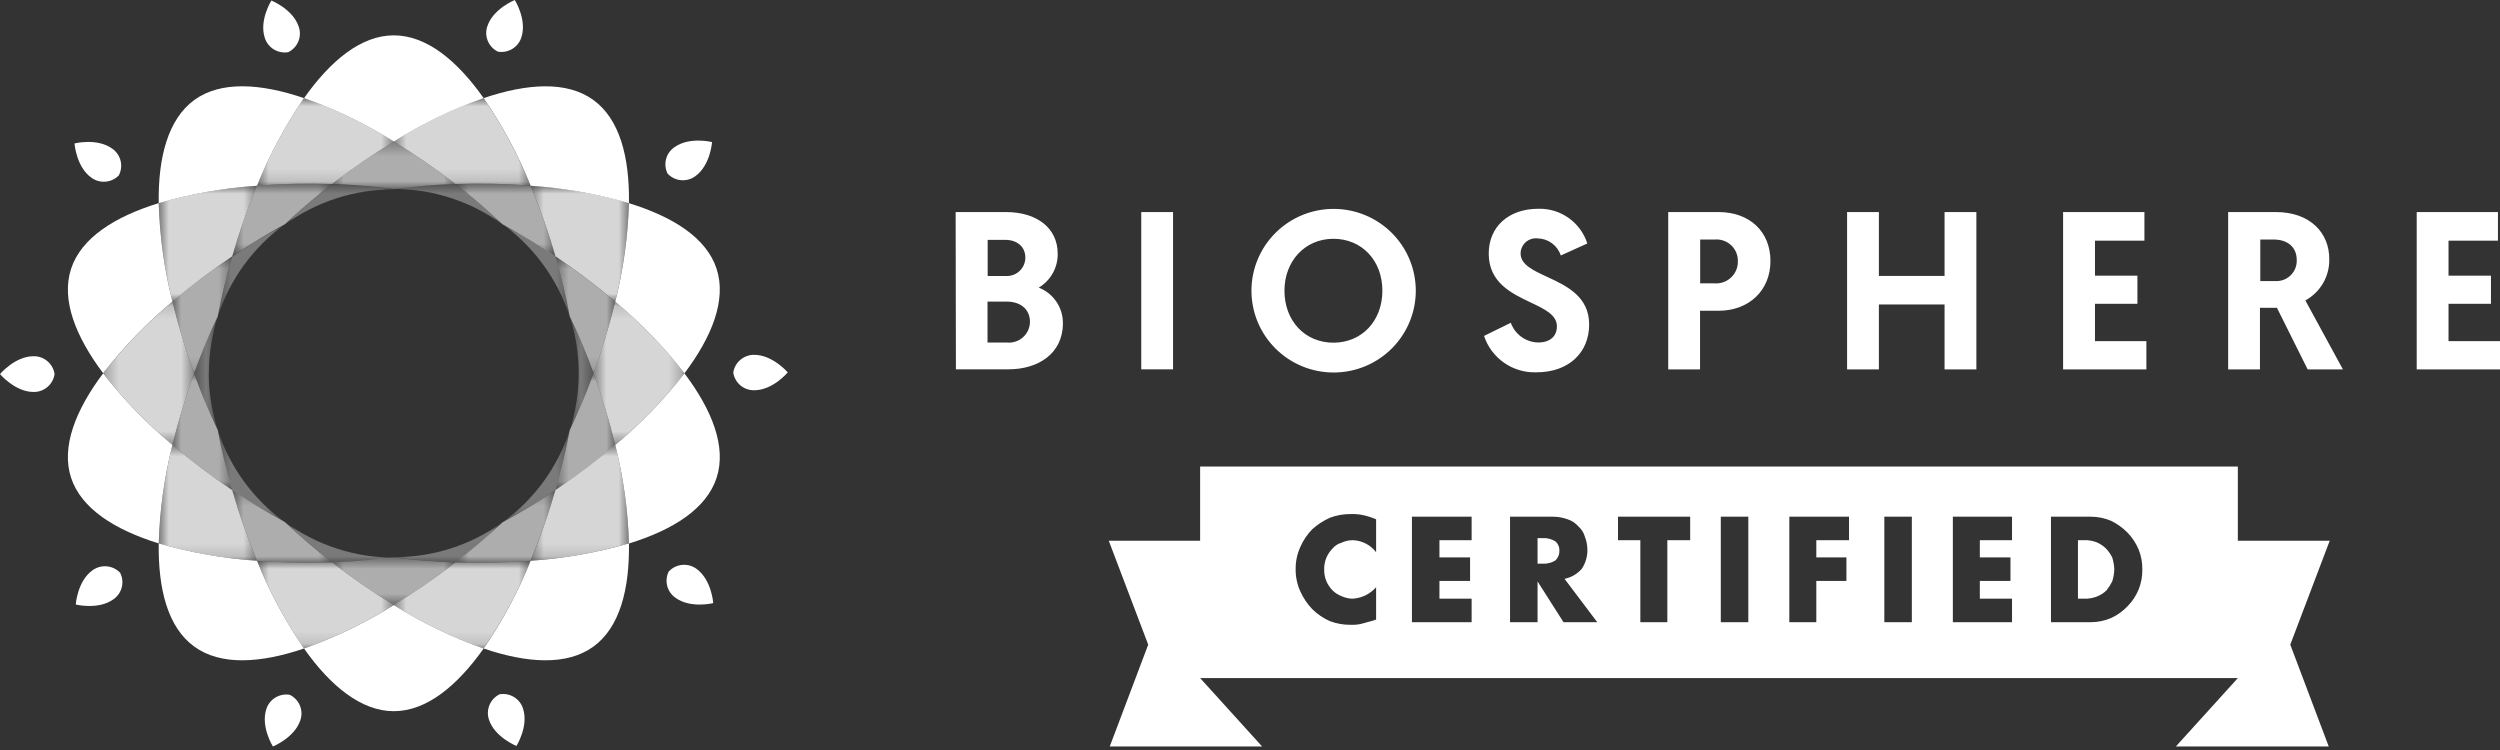 <svg width="200" height="60" viewBox="0 0 200 60" fill="none" xmlns="http://www.w3.org/2000/svg">
<rect x="0" y="0" width="200" height="60" fill="#333333" stroke="none"/>
<g clip-path="url(#clip0_240_37819)">
<path d="M23.057 4.174C23.422 3.997 23.71 3.693 23.866 3.319C24.022 2.945 24.034 2.527 23.902 2.145C23.442 0.736 21.711 0.042 21.711 0.042C21.711 0.042 20.718 1.619 21.183 3.028C21.304 3.414 21.561 3.744 21.908 3.954C22.255 4.165 22.667 4.243 23.068 4.174" fill="white"/>
<path d="M9.504 14.031C9.693 13.671 9.744 13.255 9.647 12.861C9.55 12.467 9.311 12.122 8.976 11.891C7.777 11.018 5.961 11.476 5.961 11.476C5.961 11.476 6.093 13.337 7.291 14.199C7.617 14.446 8.022 14.565 8.43 14.534C8.838 14.503 9.22 14.324 9.504 14.031Z" fill="white"/>
<path d="M4.366 29.927C4.309 29.527 4.107 29.161 3.798 28.898C3.489 28.634 3.094 28.492 2.687 28.498C1.199 28.498 0 29.927 0 29.927C0 29.927 1.204 31.357 2.687 31.357C3.094 31.363 3.489 31.221 3.798 30.957C4.107 30.694 4.309 30.328 4.366 29.927Z" fill="white"/>
<path d="M9.593 45.803C9.31 45.514 8.93 45.337 8.525 45.305C8.121 45.273 7.718 45.389 7.392 45.63C6.183 46.497 6.061 48.363 6.061 48.363C6.061 48.363 7.878 48.81 9.076 47.943C9.409 47.712 9.646 47.367 9.744 46.975C9.841 46.582 9.791 46.167 9.604 45.809" fill="white"/>
<path d="M23.189 55.586C22.789 55.517 22.377 55.595 22.03 55.806C21.683 56.017 21.425 56.346 21.304 56.732C20.845 58.141 21.832 59.718 21.832 59.718C21.832 59.718 23.569 59.019 24.029 57.615C24.16 57.233 24.147 56.816 23.991 56.442C23.835 56.069 23.549 55.764 23.184 55.586" fill="white"/>
<path d="M39.968 55.544C39.603 55.722 39.316 56.026 39.16 56.4C39.003 56.773 38.988 57.19 39.118 57.574C39.578 58.982 41.315 59.676 41.315 59.676C41.315 59.676 42.307 58.099 41.843 56.69C41.723 56.304 41.466 55.975 41.12 55.764C40.774 55.553 40.363 55.475 39.963 55.544" fill="white"/>
<path d="M53.516 45.688C53.327 46.047 53.276 46.463 53.373 46.857C53.47 47.251 53.709 47.596 54.044 47.827C55.248 48.7 57.059 48.248 57.059 48.248C57.059 48.248 56.932 46.387 55.729 45.514C55.404 45.272 55.002 45.157 54.598 45.189C54.193 45.221 53.815 45.398 53.532 45.688" fill="white"/>
<path d="M58.659 29.791C58.715 30.192 58.916 30.56 59.225 30.823C59.535 31.087 59.931 31.228 60.338 31.221C61.827 31.221 63.02 29.791 63.02 29.791C63.02 29.791 61.816 28.387 60.338 28.387C59.931 28.382 59.537 28.524 59.228 28.787C58.919 29.05 58.717 29.416 58.659 29.817" fill="white"/>
<path d="M53.432 13.915C53.715 14.206 54.094 14.384 54.5 14.416C54.905 14.448 55.308 14.332 55.634 14.088C56.837 13.221 56.964 11.365 56.964 11.365C56.964 11.365 55.148 10.913 53.949 11.781C53.615 12.011 53.377 12.355 53.28 12.748C53.183 13.141 53.233 13.556 53.421 13.915" fill="white"/>
<path d="M39.831 4.132C40.231 4.2 40.641 4.121 40.987 3.91C41.333 3.7 41.59 3.371 41.711 2.986C42.175 1.577 41.183 0 41.183 0C41.183 0 39.446 0.699 38.986 2.103C38.856 2.485 38.87 2.902 39.025 3.276C39.181 3.649 39.467 3.953 39.831 4.132Z" fill="white"/>
<path d="M38.691 7.849C36.579 4.852 34.124 2.828 31.505 2.828C28.886 2.828 26.441 4.852 24.324 7.849C26.837 8.743 29.245 9.909 31.505 11.323C33.766 9.908 36.176 8.743 38.691 7.849Z" fill="white"/>
<path d="M24.319 7.849C20.84 6.666 17.661 6.461 15.549 7.996C13.437 9.531 12.64 12.617 12.698 16.254C15.26 15.509 17.896 15.041 20.56 14.861C21.557 12.396 22.817 10.045 24.319 7.849Z" fill="white"/>
<g opacity="0.8">
<mask id="mask0_240_37819" style="mask-type:luminance" maskUnits="userSpaceOnUse" x="20" y="7" width="12" height="8">
<path d="M31.505 7.849H20.56V14.867H31.505V7.849Z" fill="white"/>
</mask>
<g mask="url(#mask0_240_37819)">
<path d="M26.568 14.719C28.152 13.497 29.8 12.36 31.505 11.313C29.245 9.898 26.837 8.733 24.324 7.838C22.819 10.033 21.556 12.385 20.56 14.851C22.559 14.697 24.564 14.653 26.568 14.719Z" fill="white"/>
</g>
</g>
<path d="M13.796 24.134C13.142 21.554 12.774 18.91 12.698 16.249C9.182 17.332 6.494 19.03 5.686 21.506C4.879 23.982 6.051 26.926 8.252 29.859C9.887 27.755 11.745 25.834 13.796 24.129" fill="white"/>
<g opacity="0.8">
<mask id="mask1_240_37819" style="mask-type:luminance" maskUnits="userSpaceOnUse" x="12" y="14" width="9" height="11">
<path d="M20.565 14.861H12.698V24.129H20.565V14.861Z" fill="white"/>
</mask>
<g mask="url(#mask1_240_37819)">
<path d="M18.58 20.502C19.135 18.583 19.796 16.697 20.56 14.851C17.896 15.031 15.26 15.498 12.698 16.244C12.774 18.904 13.142 21.549 13.796 24.129C15.323 22.834 16.92 21.623 18.58 20.502Z" fill="white"/>
</g>
</g>
<g opacity="0.6">
<mask id="mask2_240_37819" style="mask-type:luminance" maskUnits="userSpaceOnUse" x="18" y="14" width="9" height="7">
<path d="M26.568 14.704H18.58V20.512H26.568V14.704Z" fill="white"/>
</mask>
<g mask="url(#mask2_240_37819)">
<path d="M26.568 14.719C24.564 14.653 22.558 14.697 20.56 14.851C19.796 16.697 19.135 18.583 18.58 20.502C20.026 19.529 21.457 18.657 22.804 17.931C23.912 16.88 25.185 15.787 26.558 14.719" fill="white"/>
</g>
</g>
<path d="M8.252 29.864C6.051 32.798 4.879 35.747 5.686 38.218C6.494 40.688 9.182 42.386 12.698 43.474C12.775 40.814 13.143 38.17 13.796 35.589C11.747 33.885 9.888 31.966 8.252 29.864Z" fill="white"/>
<g opacity="0.8">
<mask id="mask3_240_37819" style="mask-type:luminance" maskUnits="userSpaceOnUse" x="8" y="24" width="8" height="12">
<path d="M15.528 24.134H8.258V35.594H15.528V24.134Z" fill="white"/>
</mask>
<g mask="url(#mask3_240_37819)">
<path d="M13.796 35.589C14.269 33.651 14.847 31.74 15.528 29.864C14.848 27.987 14.27 26.074 13.796 24.134C11.746 25.839 9.887 27.76 8.252 29.864C9.888 31.966 11.747 33.885 13.796 35.589Z" fill="white"/>
</g>
</g>
<g opacity="0.6">
<mask id="mask4_240_37819" style="mask-type:luminance" maskUnits="userSpaceOnUse" x="13" y="20" width="6" height="10">
<path d="M18.58 20.512H13.796V29.864H18.58V20.512Z" fill="white"/>
</mask>
<g mask="url(#mask4_240_37819)">
<path d="M18.58 20.502C16.92 21.621 15.323 22.831 13.796 24.124C14.267 26.064 14.845 27.977 15.528 29.854C16.08 28.306 16.713 26.789 17.423 25.307C17.726 23.686 18.112 22.083 18.58 20.502Z" fill="white"/>
</g>
</g>
<path d="M12.698 43.469C12.645 47.149 13.432 50.203 15.549 51.733C17.666 53.263 20.829 53.063 24.324 51.88C22.817 49.684 21.554 47.331 20.56 44.862C17.896 44.681 15.261 44.214 12.698 43.469Z" fill="white"/>
<g opacity="0.8">
<mask id="mask5_240_37819" style="mask-type:luminance" maskUnits="userSpaceOnUse" x="12" y="35" width="9" height="10">
<path d="M20.56 35.589H12.698V44.857H20.56V35.589Z" fill="white"/>
</mask>
<g mask="url(#mask5_240_37819)">
<path d="M18.58 39.211C16.919 38.093 15.322 36.884 13.796 35.589C13.143 38.17 12.775 40.814 12.698 43.474C15.26 44.22 17.896 44.687 20.56 44.868C19.796 43.022 19.135 41.135 18.58 39.216" fill="white"/>
</g>
</g>
<g opacity="0.6">
<mask id="mask6_240_37819" style="mask-type:luminance" maskUnits="userSpaceOnUse" x="13" y="29" width="6" height="11">
<path d="M18.58 29.864H13.796V39.217H18.58V29.864Z" fill="white"/>
</mask>
<g mask="url(#mask6_240_37819)">
<path d="M15.528 29.864C14.847 31.74 14.269 33.651 13.796 35.589C15.322 36.884 16.919 38.093 18.58 39.211C18.112 37.632 17.726 36.03 17.423 34.412C16.712 32.929 16.076 31.411 15.517 29.864" fill="white"/>
</g>
</g>
<path d="M24.319 51.88C26.431 54.871 28.891 56.895 31.505 56.895C34.118 56.895 36.573 54.871 38.691 51.88C36.176 50.983 33.767 49.818 31.505 48.406C29.242 49.818 26.833 50.983 24.319 51.88Z" fill="white"/>
<g opacity="0.8">
<mask id="mask7_240_37819" style="mask-type:luminance" maskUnits="userSpaceOnUse" x="20" y="44" width="12" height="8">
<path d="M31.505 44.862H20.56V51.88H31.505V44.862Z" fill="white"/>
</mask>
<g mask="url(#mask7_240_37819)">
<path d="M26.568 44.994C24.564 45.06 22.559 45.016 20.56 44.862C21.555 47.33 22.815 49.683 24.319 51.88C26.833 50.983 29.242 49.818 31.505 48.406C29.797 47.359 28.149 46.22 26.568 44.994Z" fill="white"/>
</g>
</g>
<g opacity="0.6">
<mask id="mask8_240_37819" style="mask-type:luminance" maskUnits="userSpaceOnUse" x="18" y="39" width="9" height="7">
<path d="M26.568 39.211H18.58V45.02H26.568V39.211Z" fill="white"/>
</mask>
<g mask="url(#mask8_240_37819)">
<path d="M18.58 39.211C19.135 41.13 19.796 43.016 20.56 44.862C22.558 45.016 24.564 45.06 26.568 44.994C25.19 43.942 23.928 42.833 22.804 41.776C21.352 40.994 19.942 40.138 18.58 39.211Z" fill="white"/>
</g>
</g>
<path d="M38.691 51.88C42.175 53.063 45.348 53.263 47.466 51.733C49.583 50.203 50.37 47.133 50.317 43.469C47.752 44.214 45.115 44.681 42.45 44.862C41.457 47.331 40.196 49.684 38.691 51.88Z" fill="white"/>
<g opacity="0.8">
<mask id="mask9_240_37819" style="mask-type:luminance" maskUnits="userSpaceOnUse" x="31" y="44" width="12" height="8">
<path d="M42.45 44.862H31.505V51.88H42.45V44.862Z" fill="white"/>
</mask>
<g mask="url(#mask9_240_37819)">
<path d="M36.431 44.994C34.85 46.22 33.202 47.359 31.494 48.406C33.757 49.818 36.166 50.983 38.68 51.88C40.19 49.684 41.454 47.331 42.45 44.862C40.447 45.016 38.438 45.06 36.431 44.994Z" fill="white"/>
</g>
</g>
<g opacity="0.6">
<mask id="mask10_240_37819" style="mask-type:luminance" maskUnits="userSpaceOnUse" x="26" y="44" width="11" height="5">
<path d="M36.441 44.594H26.568V48.406H36.441V44.594Z" fill="white"/>
</mask>
<g mask="url(#mask10_240_37819)">
<path d="M26.568 44.994C28.149 46.22 29.797 47.359 31.505 48.406C33.208 47.359 34.853 46.22 36.431 44.994C34.688 44.936 33.015 44.799 31.489 44.594C29.853 44.809 28.207 44.943 26.558 44.994" fill="white"/>
</g>
</g>
<path d="M54.757 29.864C53.122 31.966 51.265 33.887 49.219 35.594C49.87 38.176 50.238 40.819 50.317 43.48C53.833 42.397 56.521 40.704 57.328 38.223C58.136 35.742 56.964 32.798 54.757 29.87" fill="white"/>
<g opacity="0.8">
<mask id="mask11_240_37819" style="mask-type:luminance" maskUnits="userSpaceOnUse" x="42" y="35" width="9" height="10">
<path d="M50.317 35.594H42.45V44.862H50.317V35.594Z" fill="white"/>
</mask>
<g mask="url(#mask11_240_37819)">
<path d="M44.43 39.216C43.876 41.134 43.215 43.019 42.45 44.862C45.115 44.681 47.752 44.214 50.317 43.469C50.238 40.809 49.87 38.165 49.219 35.584C47.69 36.877 46.091 38.086 44.43 39.206" fill="white"/>
</g>
</g>
<g opacity="0.6">
<mask id="mask12_240_37819" style="mask-type:luminance" maskUnits="userSpaceOnUse" x="36" y="39" width="9" height="7">
<path d="M44.43 39.216H36.441V45.025H44.43V39.216Z" fill="white"/>
</mask>
<g mask="url(#mask12_240_37819)">
<path d="M36.431 44.994C38.435 45.06 40.441 45.016 42.439 44.862C43.208 43.019 43.873 41.134 44.43 39.216C43.068 40.144 41.658 41 40.206 41.782C39.004 42.916 37.743 43.988 36.431 44.994Z" fill="white"/>
</g>
</g>
<path d="M54.757 29.864C56.964 26.931 58.136 23.982 57.328 21.506C56.521 19.03 53.854 17.348 50.317 16.254C50.238 18.915 49.87 21.558 49.219 24.14C51.268 25.844 53.125 27.766 54.757 29.87" fill="white"/>
<g opacity="0.8">
<mask id="mask13_240_37819" style="mask-type:luminance" maskUnits="userSpaceOnUse" x="47" y="24" width="8" height="12">
<path d="M54.762 24.134H47.487V35.594H54.762V24.134Z" fill="white"/>
</mask>
<g mask="url(#mask13_240_37819)">
<path d="M49.219 24.134C48.746 26.074 48.168 27.987 47.487 29.864C48.168 31.742 48.746 33.654 49.219 35.594C51.265 33.887 53.122 31.966 54.757 29.864C53.125 27.76 51.268 25.839 49.219 24.134Z" fill="white"/>
</g>
</g>
<g opacity="0.6">
<mask id="mask14_240_37819" style="mask-type:luminance" maskUnits="userSpaceOnUse" x="44" y="29" width="6" height="11">
<path d="M49.213 29.864H44.43V39.217H49.213V29.864Z" fill="white"/>
</mask>
<g mask="url(#mask14_240_37819)">
<path d="M45.575 34.422C45.276 36.039 44.893 37.639 44.43 39.217C46.091 38.096 47.69 36.887 49.219 35.594C48.746 33.654 48.168 31.742 47.487 29.864C46.89 31.499 46.241 33.019 45.575 34.422Z" fill="white"/>
</g>
</g>
<path d="M50.317 16.254C50.37 12.575 49.578 9.525 47.466 7.996C45.354 6.466 42.186 6.666 38.691 7.849C40.196 10.043 41.457 12.394 42.45 14.861C45.115 15.042 47.752 15.509 50.317 16.254Z" fill="white"/>
<g opacity="0.8">
<mask id="mask15_240_37819" style="mask-type:luminance" maskUnits="userSpaceOnUse" x="31" y="7" width="12" height="8">
<path d="M42.45 7.849H31.505V14.867H42.45V7.849Z" fill="white"/>
</mask>
<g mask="url(#mask15_240_37819)">
<path d="M36.431 14.719C38.435 14.653 40.441 14.697 42.439 14.851C41.446 12.384 40.186 10.032 38.68 7.838C36.165 8.733 33.756 9.898 31.494 11.313C33.201 12.358 34.849 13.495 36.431 14.719Z" fill="white"/>
</g>
</g>
<g opacity="0.6">
<mask id="mask16_240_37819" style="mask-type:luminance" maskUnits="userSpaceOnUse" x="26" y="11" width="11" height="5">
<path d="M36.441 11.323H26.568V15.135H36.441V11.323Z" fill="white"/>
</mask>
<g mask="url(#mask16_240_37819)">
<path d="M36.431 14.719C34.849 13.495 33.201 12.358 31.494 11.313C29.792 12.359 28.147 13.496 26.568 14.719C28.221 14.77 29.871 14.905 31.51 15.124C33.142 14.908 34.785 14.773 36.431 14.719Z" fill="white"/>
</g>
</g>
<g opacity="0.8">
<mask id="mask17_240_37819" style="mask-type:luminance" maskUnits="userSpaceOnUse" x="42" y="14" width="9" height="11">
<path d="M50.317 14.861H42.45V24.134H50.317V14.861Z" fill="white"/>
</mask>
<g mask="url(#mask17_240_37819)">
<path d="M44.435 20.502C46.095 21.622 47.692 22.831 49.219 24.124C49.87 21.543 50.238 18.899 50.317 16.239C47.752 15.493 45.115 15.027 42.45 14.845C43.217 16.693 43.88 18.581 44.435 20.502Z" fill="white"/>
</g>
</g>
<g opacity="0.6">
<mask id="mask18_240_37819" style="mask-type:luminance" maskUnits="userSpaceOnUse" x="36" y="14" width="9" height="7">
<path d="M44.435 14.704H36.447V20.512H44.435V14.704Z" fill="white"/>
</mask>
<g mask="url(#mask18_240_37819)">
<path d="M44.435 20.502C43.879 18.586 43.217 16.703 42.45 14.861C40.448 14.704 38.438 14.656 36.431 14.719C37.803 15.771 39.071 16.88 40.19 17.936C41.641 18.72 43.05 19.576 44.414 20.502" fill="white"/>
</g>
</g>
<g opacity="0.6">
<mask id="mask19_240_37819" style="mask-type:luminance" maskUnits="userSpaceOnUse" x="44" y="20" width="6" height="10">
<path d="M49.219 20.512H44.435V29.864H49.219V20.512Z" fill="white"/>
</mask>
<g mask="url(#mask19_240_37819)">
<path d="M47.487 29.864C48.167 27.987 48.746 26.074 49.219 24.134C47.692 22.837 46.095 21.625 44.435 20.502C44.897 22.081 45.277 23.683 45.575 25.301C46.291 26.785 46.929 28.305 47.487 29.854" fill="white"/>
</g>
</g>
<g opacity="0.35">
<mask id="mask20_240_37819" style="mask-type:luminance" maskUnits="userSpaceOnUse" x="31" y="14" width="10" height="4">
<path d="M40.206 14.73H31.51V17.947H40.206V14.73Z" fill="white"/>
</mask>
<g mask="url(#mask20_240_37819)">
<path d="M40.179 17.936H40.206C39.071 16.89 37.819 15.797 36.431 14.719C34.694 14.782 33.02 14.914 31.499 15.119C34.611 15.115 37.643 16.096 40.158 17.921" fill="white"/>
</g>
</g>
<g opacity="0.35">
<mask id="mask21_240_37819" style="mask-type:luminance" maskUnits="userSpaceOnUse" x="40" y="17" width="6" height="9">
<path d="M45.581 17.947H40.206V25.312H45.581V17.947Z" fill="white"/>
</mask>
<g mask="url(#mask21_240_37819)">
<path d="M45.575 25.312C45.278 23.69 44.897 22.085 44.435 20.502C43.071 19.576 41.662 18.72 40.211 17.936C42.731 19.766 44.605 22.342 45.565 25.296" fill="white"/>
</g>
</g>
<g opacity="0.35">
<mask id="mask22_240_37819" style="mask-type:luminance" maskUnits="userSpaceOnUse" x="45" y="25" width="3" height="10">
<path d="M47.481 25.312H45.575V34.417H47.481V25.312Z" fill="white"/>
</mask>
<g mask="url(#mask22_240_37819)">
<path d="M45.575 25.312C46.54 28.271 46.54 31.458 45.575 34.417C46.241 33.034 46.89 31.489 47.487 29.859C46.929 28.31 46.291 26.79 45.575 25.307" fill="white"/>
</g>
</g>
<g opacity="0.35">
<mask id="mask23_240_37819" style="mask-type:luminance" maskUnits="userSpaceOnUse" x="40" y="34" width="6" height="8">
<path d="M45.575 34.422H40.195V41.787H45.575V34.422Z" fill="white"/>
</mask>
<g mask="url(#mask23_240_37819)">
<path d="M40.216 41.766C41.667 40.983 43.077 40.127 44.44 39.201C44.904 37.623 45.286 36.023 45.586 34.406C44.626 37.36 42.752 39.936 40.232 41.766" fill="white"/>
</g>
</g>
<g opacity="0.35">
<mask id="mask24_240_37819" style="mask-type:luminance" maskUnits="userSpaceOnUse" x="31" y="41" width="10" height="4">
<path d="M40.195 41.782H31.5V44.994H40.195V41.782Z" fill="white"/>
</mask>
<g mask="url(#mask24_240_37819)">
<path d="M31.515 44.589C33.041 44.794 34.715 44.931 36.457 44.989C37.83 43.937 39.097 42.833 40.211 41.777C37.696 43.599 34.663 44.579 31.552 44.573" fill="white"/>
</g>
</g>
<g opacity="0.35">
<mask id="mask25_240_37819" style="mask-type:luminance" maskUnits="userSpaceOnUse" x="22" y="41" width="10" height="4">
<path d="M31.505 41.777H22.809V44.989H31.505V41.777Z" fill="white"/>
</mask>
<g mask="url(#mask25_240_37819)">
<path d="M22.835 41.792C24.033 42.927 25.288 44.001 26.594 45.01C28.244 44.959 29.89 44.825 31.526 44.61C28.402 44.613 25.358 43.627 22.835 41.792Z" fill="white"/>
</g>
</g>
<g opacity="0.35">
<mask id="mask26_240_37819" style="mask-type:luminance" maskUnits="userSpaceOnUse" x="17" y="34" width="6" height="8">
<path d="M22.803 34.412H17.434V41.776H22.803V34.412Z" fill="white"/>
</mask>
<g mask="url(#mask26_240_37819)">
<path d="M17.424 34.417C17.723 36.035 18.105 37.637 18.569 39.216C19.932 40.143 21.342 40.999 22.793 41.782C20.267 39.953 18.387 37.375 17.424 34.417Z" fill="white"/>
</g>
</g>
<g opacity="0.35">
<mask id="mask27_240_37819" style="mask-type:luminance" maskUnits="userSpaceOnUse" x="15" y="25" width="3" height="10">
<path d="M17.439 25.307H15.528V34.412H17.439V25.307Z" fill="white"/>
</mask>
<g mask="url(#mask27_240_37819)">
<path d="M16.711 29.864C16.708 28.319 16.948 26.783 17.423 25.312C16.707 26.797 16.069 28.318 15.512 29.87C16.072 31.415 16.71 32.931 17.423 34.412C16.945 32.945 16.701 31.412 16.7 29.87" fill="white"/>
</g>
</g>
<g opacity="0.35">
<mask id="mask28_240_37819" style="mask-type:luminance" maskUnits="userSpaceOnUse" x="17" y="17" width="6" height="9">
<path d="M22.814 17.942H17.439V25.307H22.814V17.942Z" fill="white"/>
</mask>
<g mask="url(#mask28_240_37819)">
<path d="M22.798 17.963C21.441 18.688 20.011 19.54 18.575 20.533C18.11 22.104 17.726 23.697 17.424 25.307C18.385 22.352 20.261 19.776 22.782 17.947" fill="white"/>
</g>
</g>
<g opacity="0.35">
<mask id="mask29_240_37819" style="mask-type:luminance" maskUnits="userSpaceOnUse" x="22" y="14" width="10" height="4">
<path d="M31.51 14.73H22.814V17.942H31.51V14.73Z" fill="white"/>
</mask>
<g mask="url(#mask29_240_37819)">
<path d="M31.5 15.135C29.974 14.93 28.3 14.793 26.558 14.735C25.185 15.786 23.918 16.89 22.804 17.947C25.323 16.127 28.356 15.148 31.468 15.15" fill="white"/>
</g>
</g>
<path fill-rule="evenodd" clip-rule="evenodd" d="M126.975 19.482L124.863 20.439C124.737 20.048 124.492 19.707 124.161 19.462C123.831 19.217 123.432 19.081 123.02 19.072C122.849 19.051 122.675 19.067 122.51 19.118C122.345 19.169 122.193 19.254 122.063 19.367C121.933 19.481 121.829 19.621 121.758 19.777C121.686 19.934 121.649 20.104 121.648 20.276C121.648 21.166 122.63 21.621 123.764 22.145C125.308 22.861 127.133 23.706 127.133 25.958C127.133 28.166 125.549 29.785 122.91 29.785C121.989 29.816 121.084 29.548 120.329 29.023C119.574 28.498 119.011 27.744 118.723 26.873L120.866 25.822C121.026 26.275 121.321 26.669 121.712 26.95C122.102 27.232 122.57 27.389 123.052 27.399C123.992 27.399 124.552 26.915 124.552 26.106C124.552 25.192 123.577 24.73 122.451 24.196C120.915 23.467 119.098 22.605 119.098 20.281C119.098 18.178 120.65 16.701 123.073 16.701C123.935 16.679 124.78 16.934 125.483 17.43C126.186 17.925 126.71 18.634 126.975 19.45V19.482ZM102.042 18.628C100.809 19.856 100.116 21.52 100.116 23.256C100.116 24.992 100.809 26.657 102.042 27.884C103.274 29.111 104.946 29.801 106.69 29.801C108.433 29.801 110.105 29.111 111.338 27.884C112.57 26.657 113.263 24.992 113.263 23.256C113.263 21.52 112.57 19.856 111.338 18.628C110.105 17.401 108.433 16.711 106.69 16.711C104.946 16.711 103.274 17.401 102.042 18.628ZM106.674 27.415C104.398 27.415 102.756 25.669 102.756 23.256C102.756 20.885 104.398 19.103 106.674 19.103C108.949 19.103 110.591 20.843 110.591 23.256C110.591 25.669 108.949 27.415 106.674 27.415ZM76.452 16.964H80.465C82.973 16.964 84.615 18.262 84.615 20.291C84.625 20.837 84.49 21.376 84.224 21.853C83.958 22.33 83.57 22.729 83.1 23.009C83.674 23.234 84.167 23.627 84.512 24.137C84.857 24.647 85.038 25.249 85.032 25.864C85.032 28.308 83.025 29.544 80.697 29.544H76.473L76.452 16.964ZM80.444 22.079C80.647 22.093 80.85 22.066 81.042 21.998C81.234 21.931 81.409 21.825 81.558 21.687C81.707 21.549 81.825 21.381 81.906 21.196C81.987 21.01 82.028 20.809 82.028 20.607C82.028 19.745 81.378 19.188 80.417 19.188H79.013V22.079H80.444ZM80.555 27.404C80.787 27.426 81.021 27.399 81.243 27.326C81.464 27.253 81.668 27.135 81.841 26.979C82.015 26.824 82.154 26.634 82.249 26.422C82.345 26.21 82.395 25.98 82.397 25.748C82.397 24.697 81.584 24.129 80.555 24.129H79.002V27.404H80.555ZM93.844 16.964H91.299V29.549H93.844V16.964ZM137.487 16.964H133.458V29.554H136.003V24.86H137.502C139.889 24.86 141.636 23.256 141.636 20.886C141.636 18.515 139.957 16.964 137.487 16.964ZM137.874 22.573C137.643 22.655 137.398 22.687 137.154 22.668H136.013V19.161H137.191C137.428 19.143 137.666 19.174 137.89 19.253C138.115 19.332 138.32 19.456 138.493 19.619C138.666 19.781 138.803 19.977 138.895 20.196C138.987 20.414 139.033 20.649 139.028 20.886C139.036 21.129 138.993 21.371 138.9 21.597C138.808 21.823 138.669 22.026 138.492 22.194C138.315 22.363 138.104 22.492 137.874 22.573ZM147.767 16.964H150.311V22.074H155.565V16.964H158.11V29.554H155.565V24.355H150.311V29.554H147.767V16.964ZM171.553 16.964H165.048V29.554H171.711V27.288H167.598V24.302H170.993V22.052H167.598V19.251H171.553V16.964ZM178.252 16.964H182.064C184.825 16.964 186.341 18.641 186.341 20.707C186.36 21.383 186.192 22.051 185.855 22.638C185.517 23.225 185.024 23.708 184.429 24.034L187.434 29.554H184.614L182.154 24.623H180.797V29.554H178.252V16.964ZM181.99 22.484C182.22 22.501 182.45 22.47 182.666 22.392C182.883 22.314 183.08 22.191 183.245 22.031C183.41 21.872 183.54 21.679 183.625 21.466C183.71 21.253 183.748 21.025 183.738 20.796C183.738 19.787 183.035 19.161 181.879 19.161H180.823V22.484H181.99ZM199.836 16.964H193.337V29.554H200V27.288H195.882V24.302H199.277V22.052H195.882V19.251H199.836V16.964Z" fill="white"/>
<path fill-rule="evenodd" clip-rule="evenodd" d="M179.027 43.257H186.378L183.222 51.572L186.378 59.929H173.878L179.027 54.246H96.01L101.16 59.929H88.701L91.857 51.572L88.701 43.257H96.01V37.324H179.027V43.257ZM109.262 43.484C109.585 43.651 109.867 43.887 110.089 44.176V41.544C109.754 41.401 109.406 41.289 109.051 41.21C108.723 41.141 108.388 41.112 108.054 41.126C107.487 41.118 106.923 41.218 106.393 41.419C105.878 41.651 105.402 41.961 104.981 42.338C104.579 42.749 104.255 43.23 104.025 43.759C103.775 44.309 103.647 44.908 103.652 45.514C103.642 46.133 103.77 46.747 104.025 47.31C104.26 47.836 104.584 48.316 104.981 48.731C105.389 49.135 105.868 49.461 106.393 49.692C106.923 49.893 107.487 49.992 108.054 49.984C108.347 49.998 108.641 49.97 108.926 49.901L109.84 49.65L110.089 49.566V46.976C109.848 47.251 109.555 47.474 109.227 47.632C108.899 47.79 108.542 47.88 108.178 47.895C107.877 47.885 107.58 47.814 107.306 47.686C107.042 47.583 106.802 47.427 106.6 47.227C106.388 47.01 106.219 46.755 106.102 46.475C105.983 46.183 105.927 45.87 105.936 45.555C105.927 45.241 105.983 44.928 106.102 44.636C106.219 44.356 106.388 44.1 106.6 43.884C106.784 43.662 107.03 43.502 107.306 43.424C107.592 43.287 107.904 43.216 108.22 43.215C108.583 43.226 108.939 43.318 109.262 43.484ZM115.155 43.215H117.73V41.335H112.954V49.775H117.73V47.895H115.155V46.474H117.606V44.594H115.155V43.215ZM127.78 49.775H125.081L123.005 46.516V49.775H120.803V41.335H124.209C124.619 41.333 125.027 41.404 125.413 41.544C125.752 41.654 126.055 41.856 126.285 42.129C126.525 42.339 126.699 42.615 126.784 42.923C126.912 43.242 126.982 43.582 126.991 43.926C127.012 44.491 126.852 45.047 126.535 45.514C126.175 45.921 125.694 46.2 125.164 46.307L127.78 49.775ZM123.005 45.096H123.42C123.769 45.112 124.116 45.025 124.417 44.845C124.527 44.746 124.614 44.623 124.672 44.486C124.729 44.349 124.755 44.2 124.749 44.051C124.755 43.908 124.729 43.766 124.671 43.636C124.613 43.505 124.526 43.39 124.417 43.299C124.116 43.119 123.769 43.032 123.42 43.048H123.005V45.096ZM133.387 49.775V43.215H135.214V41.335H129.441V43.215H131.227V49.775H133.387ZM139.865 41.335V49.775H137.664V41.335H139.865ZM145.305 43.215H147.922V41.335H143.146V49.775H145.305V46.474H147.714V44.594H145.305V43.215ZM152.947 41.335V49.775H150.746V41.335H152.947ZM158.387 43.215H160.962V41.335H156.228V49.775H160.962V47.895H158.387V46.474H160.838V44.594H158.387V43.215ZM164.077 41.335H167.275C167.831 41.337 168.382 41.451 168.894 41.669C169.371 41.903 169.806 42.213 170.182 42.589C170.57 42.986 170.88 43.454 171.095 43.968C171.295 44.472 171.394 45.012 171.386 45.555C171.396 46.096 171.298 46.634 171.099 47.136C170.899 47.638 170.601 48.095 170.223 48.48C169.845 48.883 169.394 49.209 168.894 49.441C168.382 49.66 167.831 49.773 167.275 49.775H164.077V41.335ZM166.236 47.895H166.735C167.075 47.907 167.414 47.85 167.732 47.728C168.028 47.621 168.297 47.45 168.521 47.227C168.697 47.006 168.85 46.768 168.977 46.516C169.076 46.205 169.132 45.882 169.144 45.555C169.132 45.229 169.076 44.905 168.977 44.594C168.85 44.333 168.681 44.093 168.479 43.884C168.264 43.67 168.01 43.5 167.732 43.383C167.414 43.26 167.075 43.203 166.735 43.215H166.236V47.895Z" fill="white"/>
</g>
<defs>
<clipPath id="clip0_240_37819">
<rect width="200" height="59.718" fill="white"/>
</clipPath>
</defs>
</svg>
